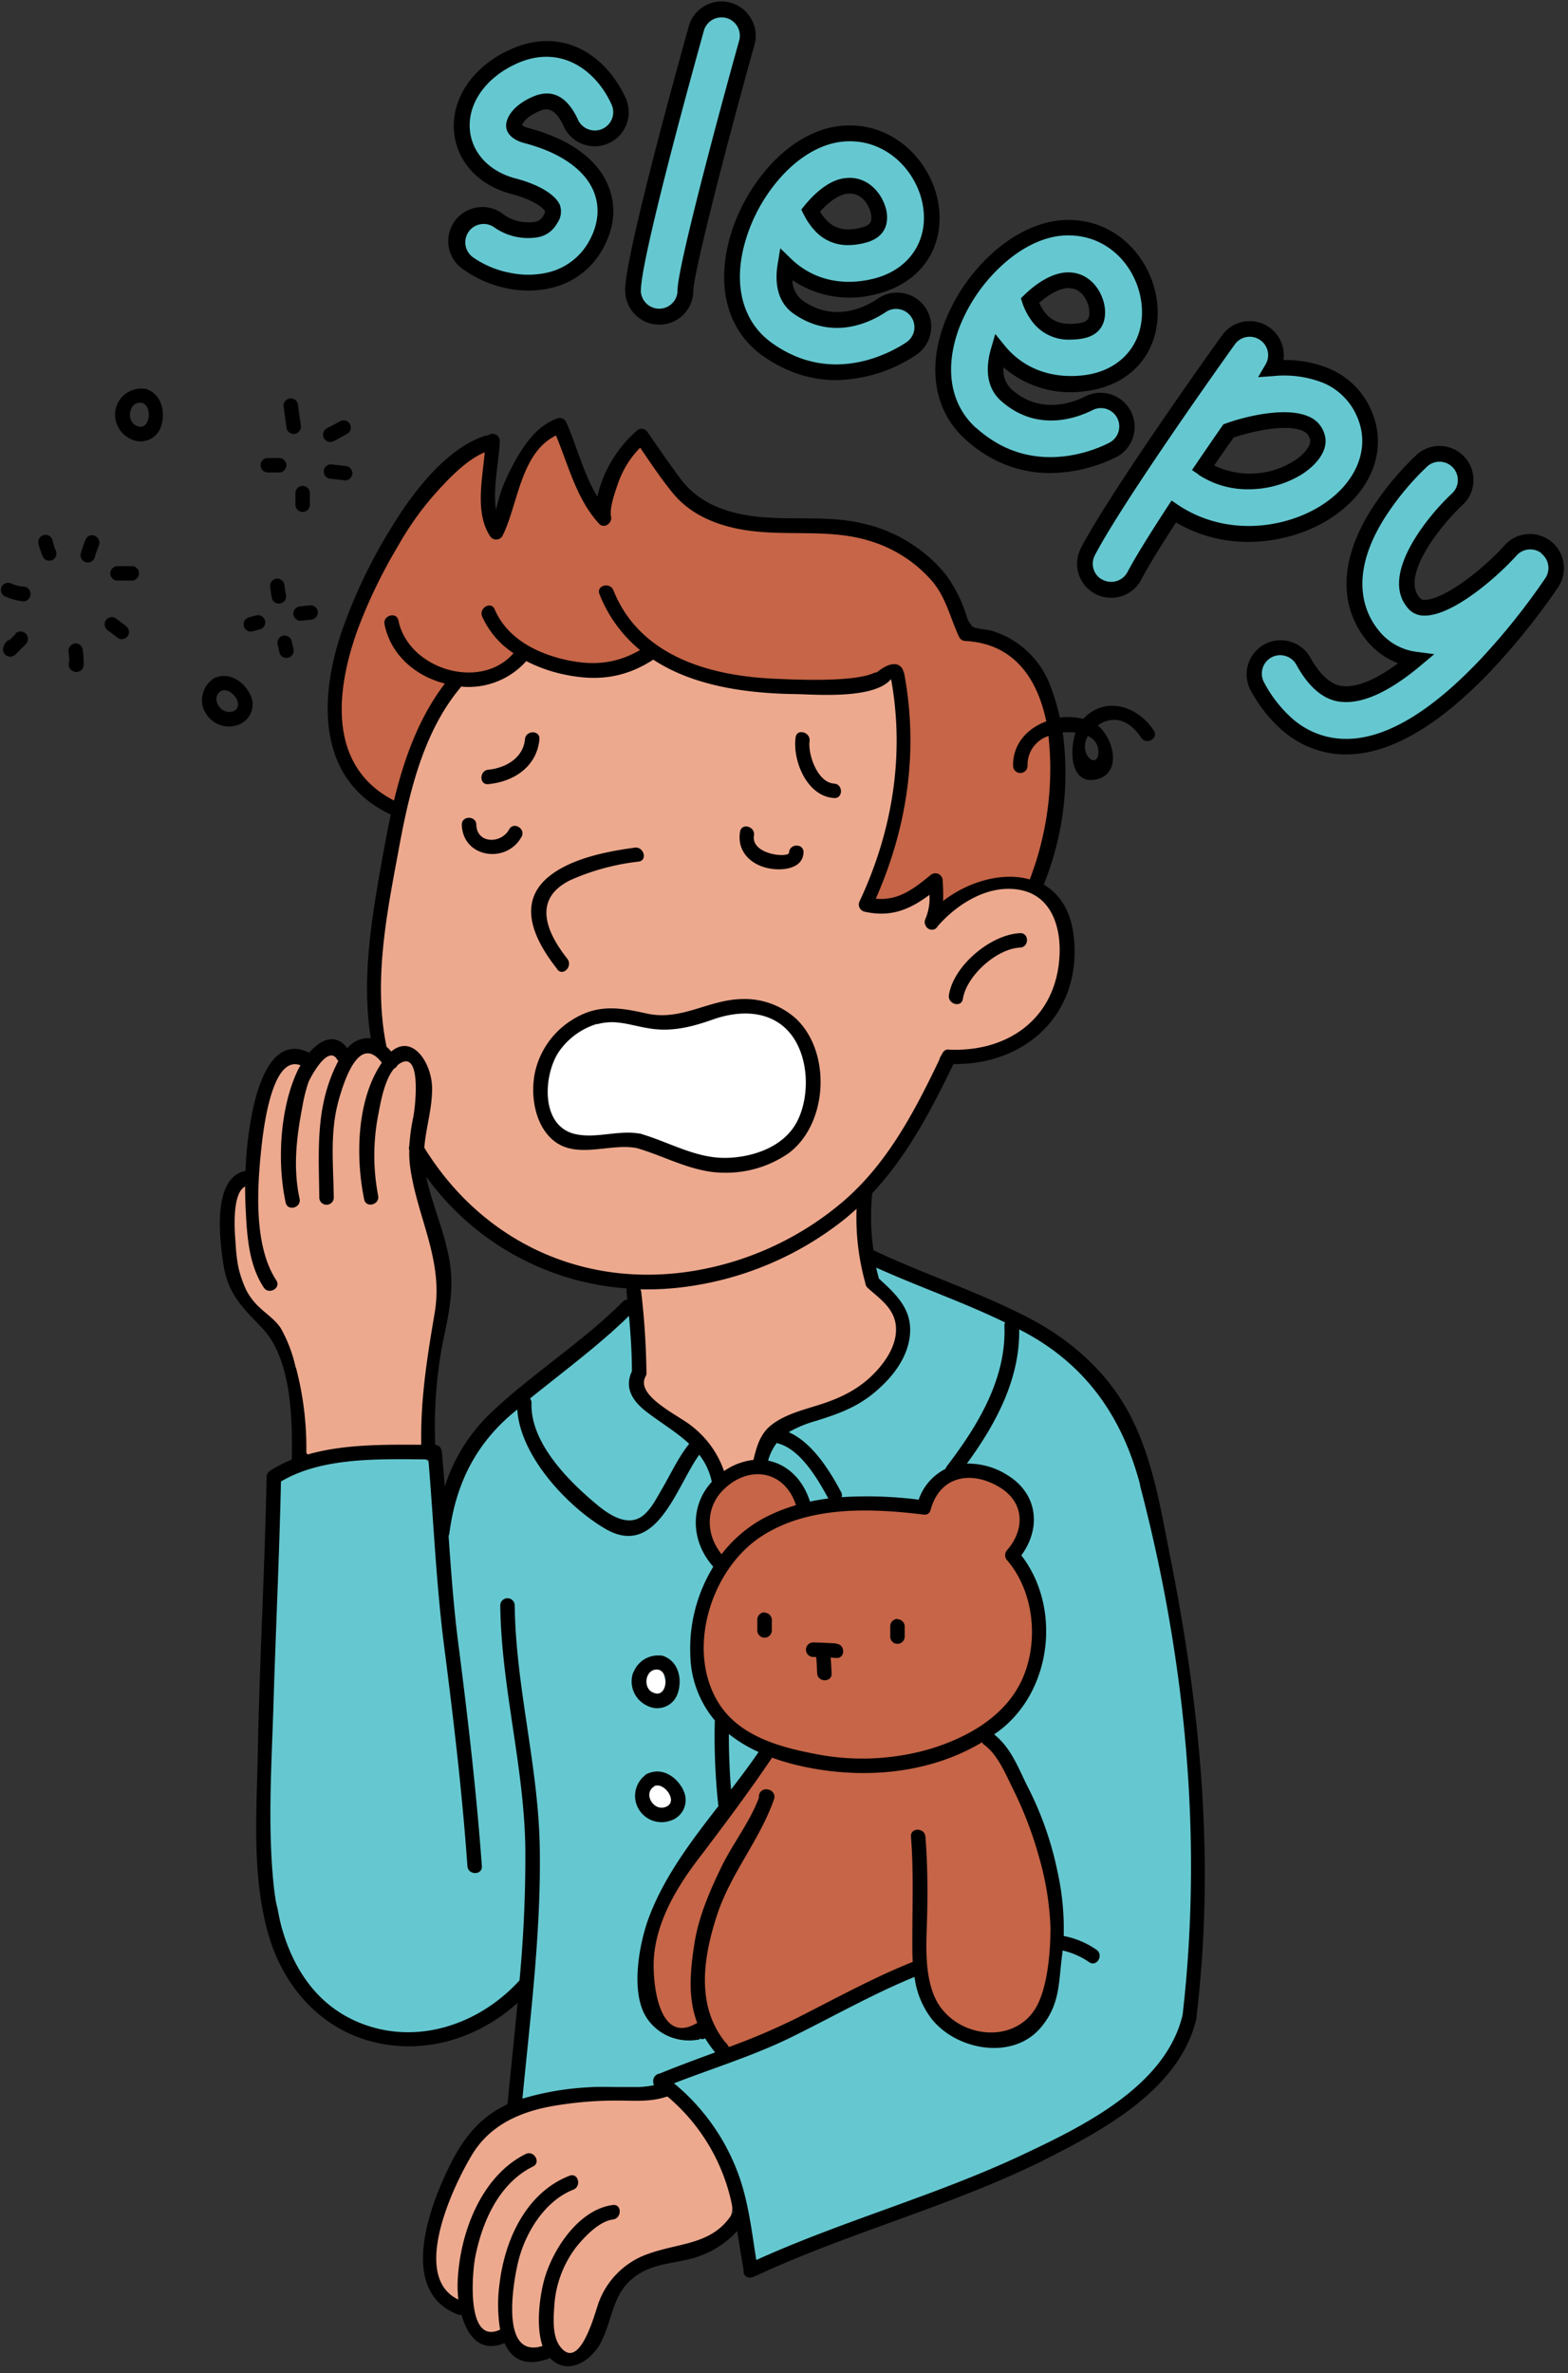 <?xml version="1.0" encoding="UTF-8"?><svg xmlns="http://www.w3.org/2000/svg" xmlns:xlink="http://www.w3.org/1999/xlink" height="453.4" preserveAspectRatio="xMidYMid meet" version="1.0" viewBox="-0.1 -0.3 299.7 453.4" width="299.7" zoomAndPan="magnify"><rect x="-0.1" y="-0.3" width="299.7" height="453.4" fill="#333333" stroke="none"/><g id="change1_1"><path d="M302.68,182A14,14,0,0,0,292,185.4a6.81,6.81,0,0,0-5.51,3.32,13,13,0,0,1,.89-3.23c.82-1.94-1.4-3.67-2.76-2.85a1.47,1.47,0,0,0-.42.2c-3,2.06-6.52,2.41-10.07,2.62A78.58,78.58,0,0,0,280,161.61a46.8,46.8,0,0,0,.76-6,45.4,45.4,0,0,0,0-8c0-1.29,0-2.59,0-3.89a2,2,0,0,0-2-2l-1.39,0a1.78,1.78,0,0,0-1.68,1h-.16c-2.81.11-7.11-.31-9.6,1.11a1.72,1.72,0,0,0-.5.41c-10-.44-20.22-1.22-29.48-5.26a7.18,7.18,0,0,0-.73-.27,3.23,3.23,0,0,0-3.4-1,33.14,33.14,0,0,1-15.18,1.5c-3.32-.49-6.47-2.26-9.6-.36-1.72,1-2.69,2.75-4.76,3.36-1.76.53-3.66-.19-5.37.36a4.36,4.36,0,0,0-2.86,2.57,8.54,8.54,0,0,0-.94,1.22,63.24,63.24,0,0,0-3.87,7.15,25.32,25.32,0,0,0-3.55,9.76,8.58,8.58,0,0,0,.12,3.14,100.82,100.82,0,0,0-5.19,22.08,96.06,96.06,0,0,0,.23,19.18c.2,2.23.34,4.57.61,6.89a4.54,4.54,0,0,0-6.17.33c-2.06-1.87-5.59-2.26-7,.3a4.56,4.56,0,0,0-6.27,1.56c-.34.66-.65,1.34-.95,2a4.8,4.8,0,0,0-1.65,2.22,36.3,36.3,0,0,0-2.15,15.51c0,.2-.07.4-.11.6a2.81,2.81,0,0,0-3.76,2.41,35.39,35.39,0,0,0,3,20.87c1.72,3.51,4.35,6.34,6.35,9.67,2.52,4.22,2.85,8.67,3,13.47a3.6,3.6,0,0,0,.46,1.68c-.12.62-.25,1.25-.42,1.87-.84,3.21,2.46,5.12,5.15,4a11.34,11.34,0,0,1,3.42-.87,4.3,4.3,0,0,0,.86-.06c3.59-.18,7.17.7,10.66-.61h.06a3.88,3.88,0,0,0,4.08-5.26,3.71,3.71,0,0,0,.07-1,44.43,44.43,0,0,1,.31-10.31c1.32-6.88,3.49-13.55,2.06-20.95-1.09-5.62-2.71-11-3.24-16.75-.16-1.83-.26-3.67-.29-5.5,4.2,10.73,12,19.47,23.88,23.4l.47.13a34.6,34.6,0,0,0,17.42,4.63,83.34,83.34,0,0,0,1,12.86,16.3,16.3,0,0,0-.68,5.91c.41,3,2.71,5.06,5.09,6.65,1.62,1.09,4.4,1.83,5.3,3.59a5.87,5.87,0,0,0,2.78,2.81c.13.43.25.88.35,1.34a1.69,1.69,0,0,0,1.43,1.42,2,2,0,0,0,3,1.46c1.19-.73,2.67-.15,3.94-1.1a6.28,6.28,0,0,0,1.93-2.77,26.78,26.78,0,0,0,1.58-5.08,16.41,16.41,0,0,0,1.26-1.09,22.52,22.52,0,0,1,3.63-1,42.12,42.12,0,0,0,8.25-2.84c4.93-2.34,11.19-6.36,11.78-12.28.61-6.15-5.56-7.43-6.48-12.73s-.74-11.26-.8-16.85a49.55,49.55,0,0,0,10.14-13.77c.58-1.19,1.25-2.54,1.88-4a19.76,19.76,0,0,0,2.25-6,9.49,9.49,0,0,1,.78-1.1l0-.06a11.32,11.32,0,0,0,3.16.56c8.39.28,17.68-3.11,19.78-12.1C313.72,194.17,312,182.83,302.68,182Zm-46,51.52a4.9,4.9,0,0,0-1.55.59l-.28.06a44.36,44.36,0,0,1-8.36,1.56c-.85,0-1.69-.1-2.53-.18a46.22,46.22,0,0,1-10.21-3.4c-4-1.68-8.53-1.72-12.92-.94a17.56,17.56,0,0,1-4.17-1.45,10.42,10.42,0,0,1-2.59-2A30.57,30.57,0,0,1,212,217.37c2.88-5.47,7.12-10.64,13.84-10.59,2.44,0,4.75.54,7.09.77a5.93,5.93,0,0,0,4.84.7c2.89-.79,6.77-2.49,10.39-3.09a9.27,9.27,0,0,0,3.33.12,5.14,5.14,0,0,1,2.7.42,6.93,6.93,0,0,0,3.68.54,27,27,0,0,1,3,3.49,18.29,18.29,0,0,1,3.05,9.27C264.16,225,261.19,230.07,256.68,233.49Zm-8.05,200.89c-.62,7.52-11,7.65-16.37,10.1a12.86,12.86,0,0,0-7.44,7.75c-1.34,3.6-2.37,6.72-4.84,9.73-1.82,2.22-4.79,1.55-6.46-.26a5.43,5.43,0,0,1-6.81-2.05,10.83,10.83,0,0,1-1-1.71c-2.72,2.22-6.88.17-7.28-3.54-.06-.54-.1-1.07-.15-1.6-3,.24-5.84-1.84-6.66-5.47-1-4.21-.12-8.89,1.42-13.16,1.54-7.65,4.44-14.64,12.2-17.68a55.84,55.84,0,0,1,14.87-3.44c3.84-.37,8,.5,11.87.3l1.11-.13a5.7,5.7,0,0,1,1.85-.22l.55-.07a3.58,3.58,0,0,1,3.23,1.28,12.54,12.54,0,0,1,2,1.53C245.6,420.27,249.19,427.62,248.63,434.38Z" fill="#eda98e" transform="translate(-108.79 -12.68)"/></g><g id="change2_1"><path d="M310.88,389.42c-1.35,7.27-7.84,14-15.78,12.38-6-1.25-9.61-6.74-10.17-12.51a10,10,0,0,1-.09-2c-.08-.28-.15-.57-.22-.85a10.32,10.32,0,0,1-3.42,2.83c-2.69,1.45-5.49,2.75-8.33,4a5.87,5.87,0,0,1-.58.39,42,42,0,0,1-10.49,4.42q-4.68,2.21-9.19,4.81c-3.63,2.1-7.18.07-8.52-3.24a12.29,12.29,0,0,1-4.9.59c-2-.13-4.3-1-5.18-3-4.27-9.51-.1-19.54,5.09-27.89a76.16,76.16,0,0,1,7.64-9.74c3.09-4.22,6.7-8.22,9.39-12.81a17.29,17.29,0,0,1-3.27-1.73,23.1,23.1,0,0,1-5.2-4.85c-3.86-3.28-5.58-9.23-5.46-14.11a30.32,30.32,0,0,1,4.38-14.61c-2.22-2.95-3.78-6.33-3.48-10.18.41-5.27,5.1-8.13,10.07-8.34s7.69,3.58,9,7.83a35.48,35.48,0,0,1,8.45-1.47,51.19,51.19,0,0,1,14.09,1,9.7,9.7,0,0,1,5.76-5.44c5.18-2.06,11.68-.07,13.47,6a10.51,10.51,0,0,1-1.65,8.8c7.72,10.54,5.35,26.19-6.16,33.39a43.14,43.14,0,0,1,8,12.55C309.61,366.18,312.94,378.28,310.88,389.42Zm-55.17-246a92.25,92.25,0,0,0,24.06-2.27,27,27,0,0,1,1.4,7.73,2,2,0,0,0,0,.34l0,1.27c0,.65,0,1.29-.07,1.94a5.13,5.13,0,0,0,.2,1.8l.28,8.31c0,.15,0,.27,0,.4q-1.87,8.16-4.11,16.24a2.54,2.54,0,0,0-.09.54,14.48,14.48,0,0,1-1.15,1.05,2.6,2.6,0,0,0-1,1.66,1.24,1.24,0,0,0-.33.41c-.87,1.27.57,2.92,1.76,2.34a3.09,3.09,0,0,0,3.79-.16,18.75,18.75,0,0,0,2-2l1.95-.88a2.72,2.72,0,0,0,1.08-.81,24.76,24.76,0,0,0,2.24-1.27l.18,1.07a12.37,12.37,0,0,1,0,2.11,1.25,1.25,0,0,0,1.12,1.42,1.59,1.59,0,0,0,2-.54s.05-.08.07-.13a1.33,1.33,0,0,0,1-.18,32,32,0,0,0,2.92-2.07l.33-.27.42-.34c-.13.35.6,0,1.25-.13.9-.14,1.8-.24,2.71-.32,1.76-.15,3.53-.2,5.3-.18a3,3,0,0,0,2.89-2.21c.12-.6.24-1.2.37-1.8a3,3,0,0,0-.37-2.19,5.08,5.08,0,0,0,1.13-2.18c1.91-9.1,2.81-18.46-1.07-27.13-3.18-7.1-7.8-11.95-15.68-11.38-2.8-9.25-7.61-16.66-17.63-19.56-9.4-2.71-20.26.47-29.37-2.89a20,20,0,0,0-4.83-3,7.19,7.19,0,0,0-1.48-.46,59.65,59.65,0,0,1-5.52-8.64,1.81,1.81,0,0,0-1.11-.89,6,6,0,0,0-.79-1,2,2,0,0,0-3.14.4,48,48,0,0,0-4.42,13.77c-2.3-2.27-3.6-5.08-4.84-8-.89-2.14-1.52-4.83-2.92-6.75,0-1.72-2.63-2.86-3.74-1a98.21,98.21,0,0,0-8.72,18.74c-1.27-1-2.11-3.14-2.64-4.68a51.57,51.57,0,0,1,1.11-8.72,2.59,2.59,0,0,0,0-2.66,2.07,2.07,0,0,0-3.76.8,2.66,2.66,0,0,0-.51.34l-.18.17a1.75,1.75,0,0,0-.57,1.2,1.61,1.61,0,0,0-1.18.3,15.89,15.89,0,0,0-3.29,3.1,42.38,42.38,0,0,0-6.69,9.44c-.19.25-.41.5-.6.75s-.53.54-.81.8a1.76,1.76,0,0,0-.64,1.31l-.12.16c-1.23,1.77-2.38,3.59-3.43,5.45a1.09,1.09,0,0,0-.08.15,48.94,48.94,0,0,0-5.12,12.89,1.75,1.75,0,0,0-1.68,1.43c-2.59,10.89-1.09,22.75,8.91,29.31a1.82,1.82,0,0,0,1.93,0,1.59,1.59,0,0,0,2-1.39,41.51,41.51,0,0,1,3.58-12.14c1.43-3,4.22-5.77,4.67-9.07a2.29,2.29,0,0,0,0-.74,19,19,0,0,0,9-1.67,15.72,15.72,0,0,0,5.68-4l.22-.31a1.24,1.24,0,0,0,.2.19,18,18,0,0,0,3.37,1.68,20.82,20.82,0,0,0,20.18-2.61C239.33,141.88,247.41,143.1,255.71,143.46Z" fill="#c66547" transform="translate(-108.79 -12.68)"/></g><g id="change3_1"><path d="M259.88,230.06c-4,4.2-9.37,4.9-14.61,3.83-4.24-.5-8.13-2.75-13.05-3.45-6.09-.88-16.13,2.1-18.84-5.35-2.19-6-.62-13.71,5.42-16.79a14.67,14.67,0,0,1,8.93-1.16,11.5,11.5,0,0,1,1.3.26,36.57,36.57,0,0,0,9.38.76c3.31-.3,6.18-1.94,9.41-2.56,5.83-1.13,12.55,1.4,14.41,7.51a10.37,10.37,0,0,1,.31,1.4A14.22,14.22,0,0,1,259.88,230.06ZM233.59,353a2.57,2.57,0,0,0-1.84,2.41,2.64,2.64,0,0,0,1.84,2.41l.06,0a2.8,2.8,0,0,0,.55.46,2.55,2.55,0,0,0,1.93.25,2.52,2.52,0,0,0,1.49-1.15,2.89,2.89,0,0,0,.25-1.92A3.39,3.39,0,0,0,233.59,353Zm0-15.5a2.57,2.57,0,0,0,3.08-1.75,6.6,6.6,0,0,0,.13-3.58,2.48,2.48,0,0,0-1.74-1.74,2.63,2.63,0,0,0-2.44.64,4.22,4.22,0,0,0-1.41,2.33,2.79,2.79,0,0,0,.67,2.45A2.52,2.52,0,0,0,233.56,337.5Z" fill="#fff" transform="translate(-108.79 -12.68)"/></g><g id="change4_1"><path d="M333.46,325.39c-.6-3.34-1.3-6.66-2-10a63.29,63.29,0,0,0-2.06-11.7c0-8.08-4-17.42-8.45-24a35.28,35.28,0,0,0-15-12.91c-2.4-1.39-4.85-2.67-7.37-3.83h0l-1.11-1a1.94,1.94,0,0,0-2-.42,177.74,177.74,0,0,1-17.23-8,2,2,0,0,0-2.86,1.13,1.64,1.64,0,0,0,.29,2.38,18.47,18.47,0,0,1,6.37,10.11,3.34,3.34,0,0,0-.16.38c-1.44,4.55-7,8.57-10.45,12-.75.28-1.5.55-2.27.79-3.61,1.15-7.67,1.51-11,3.45-2.17,1.28-4.29,3.42-3.95,6.11.49,4,5.28,3.94,6.62,7.35a3.16,3.16,0,0,0,2.89,2.2H264a3.23,3.23,0,0,0,2.44.55c1.41-.27,2.82-.52,4.22-.73,3.7.48,7.83,1.14,11.11.42a4.89,4.89,0,0,0,1-.33,3.22,3.22,0,0,0,3-2.26c.4-.41.8-.83,1.21-1.24,3.48-2.43,8.21-3.68,12.25-2,2.7,1.12,3.84,3,4.65,5.74.26.89,1.78,7,.81,7.64a3.16,3.16,0,0,0,1,5.64c4.15,8.76,1.8,18.17-3.56,26a2.66,2.66,0,0,0-.33.65l-.84.74a2.77,2.77,0,0,0-.86,1.29,3,3,0,0,0-1.05,3.93c8.06,15.64,18.19,36.9,7.52,53.35a15.07,15.07,0,0,1-7.05,3.61,34.56,34.56,0,0,1-6.54-1.37,14.27,14.27,0,0,1-4.35-1.62c-1.92-2-3.32-4.49-3.35-6.68,0-.12,0-.22,0-.33a2,2,0,0,0-1.76-2.82c-5.76.09-12.59,5.17-17.51,7.81a143.35,143.35,0,0,1-18.82,9c-.59-2.36-1.67-4.57-3.57-5.41-1.56-.69-3.2.11-4.8.13a9,9,0,0,1-4.24-1,4.14,4.14,0,0,0-.26-.8,38.09,38.09,0,0,1-2.34-6.81,37.86,37.86,0,0,0-.66-5.29c0-.81.12-1.62.22-2.43A40,40,0,0,0,233,379.6c3.84-8.16,9.88-15,15.89-21.77a3.37,3.37,0,0,0,.81-3.16l1.23-1.35a3.29,3.29,0,0,0,.75-1.43c.37-.27.75-.53,1.16-.78,3.35-2,1.12-6.88-2.07-6.55a3.62,3.62,0,0,0-1.1-1.3c-7-5.17-8.33-13.79-7.74-22a46,46,0,0,1,2.71-8.51,3.74,3.74,0,0,0-.55-4.24,9.21,9.21,0,0,1-1.18-2,21.45,21.45,0,0,1,1.54-9.67,8,8,0,0,0-1.12-7.62c-2.12-3.18-6.51-4.67-10-6.7a3,3,0,0,0-1.1-2.77l-.51-.42a2.45,2.45,0,0,1-.78-2.4,1.75,1.75,0,0,0,.21-.85q-.23-5.52-.67-11c-.16-2.07-3.59-2.92-3.93-.54a4.06,4.06,0,0,1-1.26,2.64h-.09a9.4,9.4,0,0,0-6,2.94c-.63.63-1.24,1.52-1.92,2.28a3.84,3.84,0,0,0-.39.22l-2.09,1.45a4.78,4.78,0,0,0-.42.34,45.82,45.82,0,0,0-16.07,15.37,5.54,5.54,0,0,0-.29.52,32.78,32.78,0,0,0-4.48,7.46,33.27,33.27,0,0,0-1.37,3.93c0-.09-.07-.2-.12-.29.16-1.95.35-3.9.59-5.85.32-2.67-2.56-5-5-5a140.57,140.57,0,0,0-22.9,2.06c-2.11.35-3.71,2.79-3.68,4.82l.18,9.82a5.17,5.17,0,0,0,.41,1.95q-.69,6.29-1,12.59a191.22,191.22,0,0,0-1.36,41.76,7.42,7.42,0,0,0,.69,2.61A42.32,42.32,0,0,0,161.76,377c1.94,11.59,7.38,23.32,17.76,23.73,6.23,2.61,13.57,2.31,18.78-2.28a23.87,23.87,0,0,0,6.89-3.66,25.56,25.56,0,0,0,4.74-3.78c-.28,6.18-.43,12.5-2.12,18.42a3.27,3.27,0,0,0,.11,2.27,2.11,2.11,0,0,0,2.9,2.58c.44-.22.89-.43,1.34-.62a3.14,3.14,0,0,0,.79-.3c5.39-2.06,11.53-2.29,17.41-2.23a2.18,2.18,0,0,0,.75.13l2.57,0a2.1,2.1,0,0,0,.61.34c1.37.47,2.75.93,4.13,1.42a12.56,12.56,0,0,1,1.53.62,52.15,52.15,0,0,1,8,12.34q1.73,7.23,3.44,14.44a1.61,1.61,0,0,0-.12,1.68,5.62,5.62,0,0,1,.35,1,1.59,1.59,0,0,0-.13,1.71,1.54,1.54,0,0,0,2.06.54l0,0a5.32,5.32,0,0,0,1.44-.42,3.12,3.12,0,0,0,2.6-1.86c7.9-2.91,16.34-5.38,24-9.09,3-1.08,5.94-2.38,8.88-3.68a14.22,14.22,0,0,0,1.75-.34,36.46,36.46,0,0,0,5.15-2.21,37,37,0,0,0,7.15-2.62,86.83,86.83,0,0,0,16.37-9.38c7.62-5.4,17.59-12.76,14.91-22.72a101.28,101.28,0,0,0,.87-10.92,226.67,226.67,0,0,0,.07-29.14A239.19,239.19,0,0,0,333.46,325.39ZM230,333.17v-.28a4.19,4.19,0,0,1,2-2.88c1-.58,2.08-.35,3.15-.54a33.14,33.14,0,0,0,1.84,7.82c-1,1.79-3.85.65-5.09-.22A4.5,4.5,0,0,1,230,333.17Zm1.26,22c.44-2.06,1.48-2.8,3.57-2.85,1.85,0,4.06.39,4.07,2.62,0,0,0,0,0,0-1.13,1.49-2.25,3-3.36,4.49-.19,0-.4-.08-.68-.16-.63-.18-1.27-.33-1.89-.53C231.24,358.21,230.93,356.92,231.3,355.16ZM213.85,54.33c.76-1.37.52-1.92.43-2.13-.54-1.27-3.05-3.06-7.44-4.2-5.71-1.49-9.5-5.61-9.89-10.75-.43-5.78,3.59-11.35,10.25-14.2,9.13-3.91,16.48,1.56,19.72,8.71a5,5,0,0,1-9.13,4.13c-2.46-5.44-5.61-4.08-6.64-3.64-3.22,1.38-4.28,3.3-4.21,4.25.08,1.11,1.88,1.67,2.43,1.81,7.15,1.87,12.16,5.4,14.11,9.94,1,2.4,1.72,6.24-.86,10.91A13.63,13.63,0,0,1,213.38,66a18.43,18.43,0,0,1-7.4,0,19.75,19.75,0,0,1-7.79-3.31,5,5,0,0,1,5.88-8.11,9.73,9.73,0,0,0,7.13,1.61A3.67,3.67,0,0,0,213.85,54.33Zm15.84,13.52c0-6.12,9.26-39.82,12.1-50a5,5,0,0,1,6.14-3.48h0a5,5,0,0,1,3.48,6.16c-5.74,20.55-11.69,43.86-11.73,47.3a5,5,0,0,1-5,5,4.85,4.85,0,0,1-1.33-.18A5,5,0,0,1,229.69,67.85Zm25.8,11.4a24.55,24.55,0,0,0,5.63,3c10,3.66,18.83-1.29,21.63-3.16a5,5,0,0,0-5.56-8.33c-2.53,1.69-9.14,5.1-15.94.32-2.81-2-2.85-5.57-2.42-8.19,4.45,4.31,10.45,5.81,17,4.23,7.76-1.86,12-8.24,10.65-15.87-1.34-7.41-8.19-14.4-17.33-13.26-4.4.55-8.91,3.24-12.69,7.58a33.26,33.26,0,0,0-7.1,13.55C247.26,67.68,249.48,75,255.49,79.25ZM270.43,47.9c3.58-.45,5.81,2.71,6.24,5.1.56,3.09-1.52,4-3.13,4.35-3.38.81-5.89.22-7.92-1.86a11.27,11.27,0,0,1-2-2.88C265.75,50,268.24,48.17,270.43,47.9ZM294.3,95.31a24.77,24.77,0,0,0,5.23,3.62c9.52,4.83,18.86.95,21.85-.57a5,5,0,1,0-4.53-8.93c-2.71,1.38-9.67,4-15.87-1.58-2.55-2.29-2.16-5.86-1.42-8.41,3.9,4.8,9.69,7,16.41,6.22,7.93-.93,12.94-6.75,12.47-14.5C328,63.64,322,55.9,312.8,55.94c-4.44,0-9.23,2.16-13.5,6a33.28,33.28,0,0,0-8.66,12.62C287.5,82.85,288.83,90.41,294.3,95.31ZM312.85,66c3.61,0,5.44,3.38,5.59,5.81.19,3.13-2,3.75-3.63,3.94-3.45.4-5.87-.48-7.64-2.78a11.54,11.54,0,0,1-1.63-3.1C308,67.49,310.64,66,312.85,66ZM369.78,92.3a13.7,13.7,0,0,0-7.48-8.06,22,22,0,0,0-10.42-1.49,5,5,0,0,0-8.38-5.46c-.86,1.21-21.14,29.56-26.86,40.47a5,5,0,0,0,1.66,6.49,3.35,3.35,0,0,0,.45.27,5,5,0,0,0,6.76-2.11c1.54-2.94,4.33-7.4,7.52-12.26l.08,0c9.15,6.08,20.72,5.08,28.59.26C369,106,372.16,98.87,369.78,92.3Zm-13.31,9.62c-4.06,2.49-11.64,4.11-17.87-.09,1.67-2.46,3.32-4.86,4.87-7.09,3.67-1.32,10.94-3.06,14.75-1.36a3.71,3.71,0,0,1,2.15,2.33C361.21,98,358.8,100.5,356.47,101.92Zm48.84,21.72A128.12,128.12,0,0,1,393,139.12C382.75,150,373.42,155.33,365.25,155a17,17,0,0,1-10.41-4.14,25.67,25.67,0,0,1-5.85-7.39,5,5,0,1,1,8.78-4.82c3.38,6.16,6.77,6.3,7.89,6.35,3.59.15,8.28-2.16,13.57-6.6a12.53,12.53,0,0,1-8.33-4.8c-2.77-3.48-6.31-11.07,1-22.88a55,55,0,0,1,8.49-10.31,5,5,0,0,1,6.78,7.37c-3.6,3.32-12.88,14-8.48,19.58a2.59,2.59,0,0,0,2.13,1.14c4.49.13,12.38-6.33,16.55-11a5,5,0,0,1,7.9,6.1Z" fill="#65c8d0" transform="translate(-108.79 -12.68)"/></g><g id="change5_1"><path d="M290.06,202.49c.9-5.64,8-11.56,13.59-11.82,1.78-.08,1.77,2.68,0,2.76-4.49.21-10.23,5.4-10.92,9.8C292.45,205,289.79,204.23,290.06,202.49Zm-34.52-24.22c2.44.51,6.59.24,6.73-3,.08-1.78-2.68-1.78-2.76,0-.05,1.1-7.31.42-6.71-3.25.29-1.74-2.37-2.49-2.66-.73C249.53,174.94,252.06,177.54,255.54,178.27Zm-47.17-6c.86-1.56-1.53-3-2.38-1.4-1.51,2.76-6.16,2.75-6.26-.91,0-1.77-2.82-1.78-2.77,0C197.14,176.28,205.49,177.51,208.37,172.26Zm59.73-7.41c1.77.11,1.77-2.66,0-2.77-3.12-.19-5-5.49-4.68-8.1.24-1.73-2.42-2.49-2.66-.73C260.15,157.73,262.93,164.53,268.1,164.85ZM202,162.2c4.92-.46,9.31-3.36,9.79-8.58.16-1.77-2.6-1.76-2.76,0-.33,3.59-3.74,5.51-7,5.82C200.29,159.61,200.27,162.37,202,162.2Zm13.2,35.39c1.1,1.39,3-.57,1.95-2-4.19-5.28-6.66-11.53.6-15.07a44.11,44.11,0,0,1,13-3.52c1.76-.24,1-2.9-.73-2.67-5.44.74-12.5,2.11-16.76,5.81C207.3,185.37,211.23,192.54,215.24,197.59ZM232.19,206c6.6,1.51,11.63-2.48,18-2.73A14.73,14.73,0,0,1,260.83,207c6.79,6.43,6.12,20-1.33,25.66a21,21,0,0,1-12.42,3.78c-5.93,0-11.13-3.1-16.69-4.71-5.18-1-11.5,2.25-16-1.52-3.52-3-4.32-8.59-3.47-12.84a15.82,15.82,0,0,1,7.35-10.27C223,204.22,227.12,204.87,232.19,206Zm-9.36,2a13.67,13.67,0,0,0-7.31,5.31c-3,4.46-3.59,14.23,3.13,15.75,3.94.89,8.08-.77,12.12-.12a1.63,1.63,0,0,1,.36.05,1.32,1.32,0,0,1,.3.1c5.21,1.56,10.09,4.47,15.65,4.52,5.26,0,11.39-2,13.95-6.93,2.87-5.53,2.22-14.71-3.14-18.61-3.79-2.76-8.75-2.38-12.92-.91s-8.18,2.5-12.73,1.61C228.94,208.2,226.25,207.1,222.83,208.07Zm32,112.43a1.41,1.41,0,0,0-1.39,1.38V324a1.39,1.39,0,0,0,2.77,0v-2.16A1.4,1.4,0,0,0,254.83,320.5Zm25.4,1.26a1.4,1.4,0,0,0-1.38,1.38v2a1.38,1.38,0,0,0,2.76,0v-2A1.4,1.4,0,0,0,280.23,321.76Zm-11.71,4.68c-1.51-.07-3-.18-4.51-.18a1.39,1.39,0,0,0,0,2.77h.67c.14,1,.14,2.09.2,3.13.1,1.76,2.86,1.77,2.76,0-.05-1-.09-2-.19-3l1.07.06C270.29,329.29,270.29,326.53,268.52,326.44ZM332.39,310c5.82,29.19,8.53,57.93,5,87.63a.06.06,0,0,1,0,0,1.82,1.82,0,0,1,0,.32c-3,13.06-16.67,20.75-27.7,26.4-18.25,9.34-38.3,14.34-56.85,23a1.39,1.39,0,0,1-.61.14,1.13,1.13,0,0,1-1.42-1l0-.21a.69.69,0,0,1,0-.2c-.42-2.47-.81-4.95-1.23-7.43a18,18,0,0,1-7,4.71c-4,1.51-8.32,1.19-12,3.62-5,3.28-4.63,8.46-7.15,13.16-1.29,2.42-4.35,5-7.32,4.18a4.73,4.73,0,0,1-2.31-1.44,1.29,1.29,0,0,1-.33.17c-4.57,1.62-7.07-.09-8.34-3-4.61,1.92-7.11-1.35-8.22-5.41a1.25,1.25,0,0,1-.75-.07c-11.65-4.55-5.2-21.21-1.19-29.07,2.56-5,5.67-8.72,10.73-11.09v-.1c.61-6.41,1.31-12.83,1.92-19.26-7.27,6.55-17.12,9.81-26.92,7.62-10.41-2.32-17.7-10.46-20.64-20.46-3.3-11.26-2.31-23.6-2.09-35.18.34-17.49,1.33-35,1.68-52.47a1.33,1.33,0,0,1,.38-.93,2.07,2.07,0,0,1,.31-.27,24.93,24.93,0,0,1,4.12-2.1c.14-7.69,0-19.32-5.76-25.25-3.81-3.95-6.49-6.5-7.33-12.19-.69-4.58-2.2-16.47,4.25-17.73a67.53,67.53,0,0,1,1.37-11.58c1.08-5.12,3.92-14.42,10.79-11,2.15-2.46,5-3.89,7.3-.85a5.19,5.19,0,0,1,4.48-1.91c-1.9-11.9.37-24.18,2.49-35.94.4-2.24.84-4.52,1.34-6.79-14.09-6.59-13.79-22-9.38-35a99.5,99.5,0,0,1,9.19-19.36c4-6.64,10.49-15.51,18.18-18a1.34,1.34,0,0,1,.58-.07,1.37,1.37,0,0,1,2.25,1c-.08,3.73-1.39,9-.71,13.22a34.23,34.23,0,0,1,1.2-4.21,43.67,43.67,0,0,1,2.72-5.64c1.88-3.22,4.25-6.42,7.88-7.67a1.37,1.37,0,0,1,1.56.64c2.1,4.67,3.33,9.93,6,14.33a23.79,23.79,0,0,1,7.75-12.76,1.39,1.39,0,0,1,1.89.5c2.08,3,4.15,6.05,6.37,9,4,5.25,10.27,6.86,16.59,7.27,6,.38,12.13-.29,18.07,1.11a28.52,28.52,0,0,1,15.8,9.61,26.5,26.5,0,0,1,4.13,8.18c.09.28.21.55.31.82.25.39.52.75.79,1.13.95.48,2.87.48,3.9.84a17.35,17.35,0,0,1,10.7,9.73,39.94,39.94,0,0,1,2.09,6.79,12,12,0,0,1,4.47.25c4.24-4.45,10.35-2.52,13.5,2.22,1,1.49-1.41,2.87-2.39,1.39-1.71-2.58-4.24-4.3-7.31-2.95a6.25,6.25,0,0,0-1,.61c3.2,2.62,4.69,9.47-.58,10.35-4.54.75-4.89-5.3-3.68-9a12.87,12.87,0,0,0-1.59-.07c-.29,0-.58,0-.86.05a56.83,56.83,0,0,1-3.63,29.07c3,1.72,5.2,4.92,5.75,10,1.58,14.44-9,24.48-23,24.27-4.29,8.89-8.85,17.56-15.52,24.69a44.69,44.69,0,0,0,.23,10.9c9.62,4.54,19.82,7.86,29.3,12.72,8.35,4.28,15.55,10.59,19.86,19S330.57,300.85,332.39,310ZM316.16,155.88c.53,2.06,2.59,2.58,2.47,0a3.22,3.22,0,0,0-2-2.87A3.8,3.8,0,0,0,316.16,155.88Zm-40,98.69c.15.7.33,1.41.52,2.1,3.56,3.24,6.67,6.19,5.84,11.46-.66,4.19-3.59,7.75-6.77,10.37-3.39,2.81-7,4.08-11.11,5.36a22.57,22.57,0,0,0-5.2,2.15c4.54,2,7.86,7.4,10,11.42a1.32,1.32,0,0,1,.13,1,77.53,77.53,0,0,1,14.71.48,10.32,10.32,0,0,1,5.14-5.89,1.34,1.34,0,0,1,.25-.51c5.91-7.72,11.41-16.74,11-26.81a1.35,1.35,0,0,1,.13-.65C292.79,261.16,284.29,258.24,276.16,254.57Zm25,54c3.4-3.86,3.39-9-1.21-11.91-5.38-3.39-11.52-2.43-13.36,4.09,0,.06,0,.12-.07.17a1.08,1.08,0,0,1-1.27.84c-10.21-1.25-22-1.7-31,4.14-9.73,6.3-14.57,21.86-8.12,32a15.22,15.22,0,0,0,1.57,2.05l.1.11c4.11,4.46,10.52,6.23,16.36,7.36a46.34,46.34,0,0,0,22.68-1c6.92-2.18,13.85-6.09,17.08-12.88,3.4-7.18,2.51-17-2.75-23.07a1.29,1.29,0,0,1-.35-.88A1.34,1.34,0,0,1,301.16,308.58Zm-15.23,68.28c-.05,5.42-.79,11.42,1.19,16.57,3.17,8.22,15.54,10.27,19.84,2.07,2-3.9,2.53-10.41,2.51-14.88a55.57,55.57,0,0,0-2.18-13.41,72.28,72.28,0,0,0-5.12-13.29c-1.26-2.61-2.85-6.35-5.35-8.15a1.34,1.34,0,0,1-.43-.5c-10.64,6.39-24.13,7.2-36,4.21-1.43-.36-2.8-.79-4.13-1.27-4.43,6.57-9.26,13-14.08,19.34-4.15,5.43-8,11.91-8.51,18.88-.32,4.21.72,16.71,8,12.61a1.34,1.34,0,0,1,.3-.12c-1.77-4.66-1.44-9.57-.53-15.31.81-5.11,3-10.14,5.25-14.75,2.15-4.34,5.36-8.44,7.06-13a1.39,1.39,0,0,1,1.7-1.57l.22.05a1.4,1.4,0,0,1,1,1.7c-2.66,7.76-8.31,14.26-10.91,22.18-2.68,8.17-4.09,17.41,1.6,24.41a1.41,1.41,0,0,1,.31.33l.26.4.08.14A128.49,128.49,0,0,0,260.9,398c7.35-3.71,14.6-7.72,22.25-10.78-.08-1.42-.09-2.86-.08-4.29,0-6.57.26-13.09-.26-19.63-.14-1.78,2.62-1.77,2.76,0C285.93,367.84,286,372.31,285.93,376.86Zm-37.51-22.57c1.83-2.37,3.61-4.74,5.26-7.16a26.85,26.85,0,0,1-5.68-3.44C248,347.22,248.13,350.77,248.42,354.29Zm-1.28-57.45c-3.69,3.5-3.58,8.74-.53,12.5a25.34,25.34,0,0,1,8.07-6.89,32.31,32.31,0,0,1,6.15-2.48C258.74,293.47,252.09,292.15,247.14,296.84Zm16.37,2.45c1.15-.25,2.32-.45,3.5-.6-2-3.67-5.39-9.59-9.88-10.59a10.22,10.22,0,0,0-1.63,3.36C259.06,292.16,262.11,294.87,263.51,299.29Zm11.08-40.8h0l-.11-.09,0,0-.05-.07a1.21,1.21,0,0,1-.34-.79,46.5,46.5,0,0,1-1.68-14.2c-.89.82-1.81,1.61-2.78,2.37a61.8,61.8,0,0,1-29.83,12.53,55.87,55.87,0,0,1-8.7.49,1.54,1.54,0,0,1,.15.5,148.82,148.82,0,0,1,1,15.5.41.41,0,0,1,0,.11v0a1.28,1.28,0,0,1-.18.56c-2,3.68,6.45,7.48,8.76,9.4a18.51,18.51,0,0,1,6.25,8.66,12.14,12.14,0,0,1,5.62-2.14c.52-2.12,1-4,2.35-5.63l.11-.13a7,7,0,0,1,.73-.71c2.39-2,5.67-2.91,8.6-3.81,4.56-1.38,8.46-3.14,11.76-6.75,2.27-2.49,4.3-5.88,3.54-9.4C279.12,262,276.64,260.34,274.59,258.49Zm-81.34,10.76a85.66,85.66,0,0,0-1.37,19.19,1.25,1.25,0,0,1,1.16.94,1.18,1.18,0,0,1,.11.43c.2,2.2.38,4.41.55,6.61a33.55,33.55,0,0,1,8.79-14.07c8-7.59,17.42-13.44,25.24-21.26a1.27,1.27,0,0,1,.86-.4l-.15-1.51a1.13,1.13,0,0,1,.08-.62,51.79,51.79,0,0,1-38.37-21.37c1.24,5.83,3.88,11.31,4.63,17.27C195.42,259.54,194.26,264.31,193.25,269.25ZM210,279.58a1.25,1.25,0,0,1,.28.86c-.26,7.65,7.2,15.05,12.69,19.57,2.32,1.92,5.82,4.14,8.62,1.94,1.55-1.21,2.66-3.44,3.64-5.11,1.64-2.8,3-5.79,5-8.37a1.07,1.07,0,0,1,.2-.22c-2.4-2.24-5.38-4-8.08-6.06s-4.4-4.59-2.88-7.81c0-3.54-.24-7.06-.56-10.58C223,269.55,216.38,274.41,210,279.58ZM184,165.33c1.93-8,4.76-15.88,9.73-22.35-5.51-1.38-10.34-5.38-11.54-11.31-.36-1.73,2.31-2.47,2.66-.73,1.87,9.24,15.63,13.55,22,6.24a16.41,16.41,0,0,1-6-7c-.69-1.62,1.69-3,2.38-1.4,2.4,5.64,8.2,8.53,13.93,9.74,5.14,1.08,9.46.61,13.87-1.94a26.19,26.19,0,0,1-7.76-10.69c-.67-1.65,2-2.36,2.66-.73,5.15,12.85,18.92,16.49,31.51,16.93,1.82.06,14.31.78,18.36-1.16l.51-.11c1.09-.87,2.52-1.78,3.77-1.49a1.73,1.73,0,0,1,1.26,1.28,1.37,1.37,0,0,1,.18.48c2.76,14.79.58,29.37-5.44,43,4.19.4,7.05-1.71,10.43-4.48a1.4,1.4,0,0,1,2.36,1c.07,1.33.13,2.64.07,3.92,4.92-3.8,11.43-5.59,16.57-4.12A58.69,58.69,0,0,0,309.09,153a5.77,5.77,0,0,0-4,5.69,1.38,1.38,0,0,1-2.76,0c-.07-4.19,2.75-7.17,6.34-8.48-1.72-8.3-6.26-14.87-15.42-15.36a1.37,1.37,0,0,1-1.19-.68c-1.75-3.67-2.49-7.54-5.19-10.74a25.44,25.44,0,0,0-12-7.72c-7.61-2.35-15.62-.85-23.41-2-5.36-.79-10.55-2.79-14.07-7-2.29-2.78-4.31-5.82-6.34-8.8a18.1,18.1,0,0,0-4.25,6.88c-.53,1.55-1.67,4.68-1.32,6.28.28,1.28-1.33,2.42-2.31,1.35-4.33-4.78-5.77-11-8.21-16.83-6.82,3.3-7.27,13.34-10.24,19.2a1.39,1.39,0,0,1-2.38,0c-2.88-4.44-1.45-10.79-1-16-3.77,1.58-7.41,5.57-10,8.51a57.56,57.56,0,0,0-6.59,9.43A97.83,97.83,0,0,0,177,132.81C172.77,144.6,171.4,158.87,184,165.33Zm-1.37,47.09a11.7,11.7,0,0,1,.84.87c4.09-3.45,7.82,2.22,7.81,7.13,0,3.9-1.2,7.48-1.49,11.24,11.12,18,30.45,27,51.52,23.53a58.84,58.84,0,0,0,28.64-13.35c8.79-7.6,14-18,18.89-28.26l0,0a1.3,1.3,0,0,1,.1-.15,1.1,1.1,0,0,1,1.18-.5c11.76.48,20.78-6.48,21.1-18.52.14-4.94-1.53-10.44-6.86-11.84-6.17-1.62-12.61,2.32-16.49,6.83a1.08,1.08,0,0,1-.76.58,1.33,1.33,0,0,1-1.48-.71l0,0s0-.07-.05-.1a1.38,1.38,0,0,1,0-1.24,10.07,10.07,0,0,0,.76-4.58c-3.76,2.79-7.37,4.38-12.51,3.19a1.4,1.4,0,0,1-.82-2c6.24-13.34,8.64-27.86,6-42.41-3.3,3.94-14.62,2.91-18.35,2.86-9.51-.13-19.52-1.59-27.13-6.59a1.84,1.84,0,0,1-.22.17c-5.33,3.37-10.57,4-16.77,2.68a28.69,28.69,0,0,1-7.26-2.56,14.77,14.77,0,0,1-12.48,4.87,1.17,1.17,0,0,1-.2.31c-7.29,8.77-9.91,20.88-11.89,31.83C182.47,187.63,180.06,200.31,182.58,212.42Zm-17.39,61.19a60,60,0,0,1,2,16.33,1.13,1.13,0,0,1,.21.35c6.89-2,14.8-1.91,21.76-1.87-.17-8.75,1.12-16.66,2.57-25.24,1.7-10.06-3.33-18.1-4.68-27.75a19.57,19.57,0,0,1-.18-3.32,1.16,1.16,0,0,1,0-.76,38.74,38.74,0,0,1,.76-5.52c.39-1.93,1.72-13.44-2.87-10.05a1.07,1.07,0,0,1-.16.14,1.39,1.39,0,0,1-.65.64c-1.75,2.1-2.49,6-2.93,8.38a40.7,40.7,0,0,0-.11,15.86c.37,1.74-2.3,2.48-2.66.74-1.66-8-1.48-19,3.37-26.12-4.25-5.53-7.13,3.15-8.26,7.22-1.71,6.15-1,12.35-.92,18.65a1.39,1.39,0,0,1-2.77,0c-.1-8.9-.77-17.1,3.19-25.32.14-.3.3-.59.45-.86a2.27,2.27,0,0,1-.21-.28c-1.8-3.08-5.29,3.74-5.5,4.31a30.59,30.59,0,0,0-1.17,4.71c-1.13,5.83-1.8,11.69-.53,17.55.38,1.74-2.29,2.48-2.66.74-1.66-7.64-1.12-18,2.29-25.22.17-.35.35-.7.56-1-5.57-2.17-7.15,12.71-7.49,15.79-.81,7.52-1.51,18.64,2.84,25.27,1,1.49-1.42,2.87-2.39,1.39-2.8-4.27-3.17-9.52-3.43-14.49-.09-1.6-.13-3.2-.13-4.8-2.57,1.3-2,8.62-1.83,10.69.25,4.47.93,8.78,4.27,12.11,1.46,1.46,3.24,2.53,4.39,4.29A26.89,26.89,0,0,1,165.19,273.61Zm42.74,117.21a251.39,251.39,0,0,0,1.12-25.3c-.22-15.64-4.6-30.8-4.79-46.4a1.38,1.38,0,0,1,2.76,0c.19,15.59,4.55,30.76,4.79,46.4.25,16-1.78,31.93-3.32,47.83a53.88,53.88,0,0,1,12.68-2.17c3.93-.31,8.51.42,12.47-.4a1.63,1.63,0,0,1-.15-.7,1.43,1.43,0,0,1,1.23-1.52c3.51-1.44,7.07-2.74,10.61-4.05a22.39,22.39,0,0,1-1.9-2.68,1.15,1.15,0,0,1-1.25-.09c.55.37,0,.31-.9.45a9.87,9.87,0,0,1-3.54-.31,9.5,9.5,0,0,1-5.45-3.9c-3.23-4.77-1.51-14.17.35-19.17,2.93-7.86,8.12-14.68,13.34-21.39a1.6,1.6,0,0,1-.07-.33,121.16,121.16,0,0,1-.64-16,20,20,0,0,1-4.69-12.64,29.82,29.82,0,0,1,4.4-16.73c-4.3-4.79-4.53-11.61-.29-16.22a12.52,12.52,0,0,0-2.4-5.18c-4.41,6.14-8.13,19.84-17.92,14.17-7.18-4.17-16.35-13.92-16.85-22.82-.32.28-.65.54-1,.82-7.17,6.1-10.79,13.65-12,22.9a1.15,1.15,0,0,1-.14.43c.49,7,1,14.05,1.91,21,1.8,14,3.42,28,4.45,42.1.13,1.78-2.63,1.76-2.76,0-1-14.1-2.66-28.08-4.46-42.1-1.51-11.81-2-23.75-3-35.61-9.11-.05-20.23-.51-28.18,4.23-.31,14.21-1,28.41-1.43,42.62-.35,11.27-1.12,22.89,0,34.13s5.63,22.56,17,26.87C188.71,403.14,200.37,399.07,207.93,390.82Zm40.89,44.23c-.17-.81-.32-1.62-.5-2.42a36.66,36.66,0,0,0-12.13-19.71h0c-2.78,1-5.75.85-8.67.8a71.32,71.32,0,0,0-13,1c-6.42,1.09-12.23,3.66-15.66,9.35-3.55,5.86-11.87,23.27-2.61,27.67a23.3,23.3,0,0,1-.14-3.18c.29-9.16,4.36-20.34,13-24.63,1.59-.78,3,1.6,1.39,2.39-6.44,3.18-9.65,10.43-11,17.16-.63,3.1-1.81,17.09,4.73,14a29.4,29.4,0,0,1-.11-8.77c1-8.3,5-17.36,13.37-20.63,1.66-.65,2.37,2,.73,2.66-5.45,2.13-9.18,8.24-10.51,13.66-1.05,4.28-3.49,18.75,4.63,16.2-1.38-4-.44-10,.37-12.82,1.62-5.71,6.6-13.29,13.07-14.11,1.76-.22,1.74,2.55,0,2.77-2.62.33-5.41,3.29-7,5.25a20.66,20.66,0,0,0-4.21,11.54c-.16,2.26-.32,5.37,1,7.3,3.7,5.25,6.64-5.69,7.34-7.77A15.47,15.47,0,0,1,232.6,443C238.69,440.79,245.07,441.34,248.82,435.05Zm77.75-138.94c-3.39-12.89-10.22-22.82-22.13-29.22-.33-.18-.66-.33-1-.5.16,9.47-4.49,18.12-10,25.63a14,14,0,0,1,7.85,2.26c5.79,3.62,6.33,10.15,2.56,15.27,7.67,9.92,5.88,25.77-4.15,33.45-.34.27-.7.5-1.05.75,3.28,2.62,4.61,6.41,6.41,10a63.35,63.35,0,0,1,5.67,16.05A51,51,0,0,1,312,382.27a16.38,16.38,0,0,1,6.25,2.62c1.46,1,.08,3.39-1.39,2.38a14.56,14.56,0,0,0-5.08-2.23c0,.28-.05.56-.08.84-.7,5.31-.34,9.47-4.09,13.9-5.33,6.3-16,4.33-20.77-1.57a16.45,16.45,0,0,1-3.35-8.12c-8,3.27-15.62,7.61-23.39,11.44-7.3,3.6-15,5.94-22.59,8.89a40.51,40.51,0,0,1,12.45,17.76c1.8,5.09,2.44,10.67,3.28,16,16.56-7.5,34.2-12.28,50.65-20,11.65-5.48,27.62-13.17,30.84-26.85C338.63,363.44,335.23,329.06,326.57,296.11Zm-96.85,35.8a5,5,0,0,1,5.05-3.22,1.2,1.2,0,0,1,.55.06,1.28,1.28,0,0,1,.4.15c2.71,1.14,3.38,4.58,2.39,7.2a4.11,4.11,0,0,1-5.77,2.17A5.1,5.1,0,0,1,229.72,331.91Zm3.61,3.77c2.72,1.53,3.38-3.6,1.25-4.27C232.18,330.91,231.4,334.6,233.33,335.68ZM139.4,94.06a4.12,4.12,0,0,1-5.77,2.17A5.09,5.09,0,0,1,131,89.87a5,5,0,0,1,5-3.23,1.89,1.89,0,0,1,1,.22C139.72,88,140.38,91.44,139.4,94.06Zm-3.53-4.69c-2.4-.51-3.18,3.19-1.26,4.27C137.34,95.17,138,90,135.87,89.37Zm103.39,265a4.12,4.12,0,0,1-2.37,5.85,5.09,5.09,0,0,1-6.37-2.66,5,5,0,0,1,1.37-5.91,1.2,1.2,0,0,1,.46-.35,1.45,1.45,0,0,1,.4-.16C235.41,350.12,238,351.87,239.26,354.32Zm-5.51-.68c-2.15,1.27-.31,4.59,1.93,4C238.64,356.92,235.68,352.73,233.75,353.64Zm-86-205.45a5,5,0,0,1,1.37-5.92,1.44,1.44,0,0,1,.47-.35,1.67,1.67,0,0,1,.4-.16c2.66-1,5.28.78,6.5,3.23a4.13,4.13,0,0,1-2.37,5.86A5.1,5.1,0,0,1,147.79,148.19Zm5.17.15c3-.75,0-4.93-1.94-4C148.88,145.59,150.71,148.9,153,148.34Zm10.55-54.15a1.4,1.4,0,0,0,1.7,1,1.42,1.42,0,0,0,1-1.7c-.19-1.33-.37-2.66-.55-4a1.39,1.39,0,0,0-1.7-1,1.42,1.42,0,0,0-1,1.7Zm9,2.44L175,95.3a1.38,1.38,0,1,0-1.39-2.38l-2.49,1.32a1.38,1.38,0,0,0,1.4,2.39Zm-.52,4.42a1.38,1.38,0,0,0-1.38,1.38,1.4,1.4,0,0,0,1.38,1.38l2.71.3a1.39,1.39,0,0,0,1.38-1.38,1.42,1.42,0,0,0-1.38-1.38Zm-6.79,5.55v2.16a1.38,1.38,0,1,0,2.76,0V106.6a1.38,1.38,0,0,0-2.76,0Zm-5.28-4h2.16a1.38,1.38,0,0,0,0-2.76h-2.16a1.38,1.38,0,1,0,0,2.76ZM163.34,126a13.44,13.44,0,0,1-.27-1.69,1.42,1.42,0,0,0-1.38-1.38,1.39,1.39,0,0,0-1.38,1.38,22.1,22.1,0,0,0,.37,2.42,1.38,1.38,0,0,0,2.66-.73Zm1.41,3.61a1.4,1.4,0,0,0,1.38,1.38l1.93-.21a1.42,1.42,0,0,0,1.38-1.38,1.4,1.4,0,0,0-1.38-1.38l-1.93.21A1.41,1.41,0,0,0,164.75,129.61Zm-2.62,7.57a1.39,1.39,0,0,0,2.67-.74l-.36-1.56a1.38,1.38,0,1,0-2.66.73ZM157,133l1.32-.36a1.38,1.38,0,1,0-.73-2.66l-1.32.35A1.38,1.38,0,0,0,157,133Zm-38-16.41a9.17,9.17,0,0,1-.27-1,1.38,1.38,0,0,0-2.67.73,13.67,13.67,0,0,0,.86,2.5,1.39,1.39,0,0,0,1.89.5,1.41,1.41,0,0,0,.49-1.89C119.17,117.18,119.06,116.86,119,116.57Zm8-1.76a1.39,1.39,0,0,0-1.89.5,22.94,22.94,0,0,0-1,2.87,1.39,1.39,0,0,0,2.67.74,17.66,17.66,0,0,1,.77-2.22A1.43,1.43,0,0,0,126.91,114.81Zm6.91,5.72h-2.76a1.38,1.38,0,0,0,0,2.76h2.76A1.38,1.38,0,0,0,133.82,120.53Zm-1.23,11.37-1.92-1.45a1.39,1.39,0,0,0-1.89.5,1.42,1.42,0,0,0,.5,1.89c.64.48,1.28,1,1.91,1.45a1.39,1.39,0,0,0,1.89-.5A1.4,1.4,0,0,0,132.59,131.9Zm-9.86,3.46a1.4,1.4,0,0,0-1,1.7,11.75,11.75,0,0,1,.1,1.68,1.56,1.56,0,0,0-.07.83,1.35,1.35,0,0,0,.76,1,1.39,1.39,0,0,0,2.07-1.19,16.19,16.19,0,0,0-.2-3A1.39,1.39,0,0,0,122.73,135.36Zm-11.1-1.9-1.18,1.16a1.12,1.12,0,0,0-.66.37,2.41,2.41,0,0,0-.62,1.46,1.36,1.36,0,0,0,.85,1.26,1.4,1.4,0,0,0,1.51-.28l2-2a1.38,1.38,0,0,0-2-2Zm1.42-9a8,8,0,0,1-2.2-.57,1.43,1.43,0,0,0-1.89.49,1.39,1.39,0,0,0,.5,1.89,12.72,12.72,0,0,0,3.59,1,1.4,1.4,0,0,0,1.38-1.38A1.42,1.42,0,0,0,113.05,124.43ZM212.54,53.6a2.85,2.85,0,0,0,.35-.85c-.36-.66-2.29-2.22-6.43-3.3-6.35-1.65-10.57-6.29-11-12.09-.48-6.42,3.89-12.58,11.15-15.69,10.06-4.31,18.14,1.65,21.67,9.47a6.5,6.5,0,0,1-11.85,5.37c-1.86-4.1-3.7-3.31-4.69-2.88-2.38,1-3.14,2.23-3.28,2.67a3.93,3.93,0,0,0,1.29.56c7.61,2,13,5.82,15.11,10.8,1.16,2.7,1.95,7-.93,12.23a15.12,15.12,0,0,1-10.22,7.58,18.67,18.67,0,0,1-4,.43,21.72,21.72,0,0,1-12.39-4A6.51,6.51,0,1,1,205,53.41a8.23,8.23,0,0,0,5.92,1.36A2.23,2.23,0,0,0,212.54,53.6Zm2.63,1.45a5.23,5.23,0,0,1-3.64,2.65,11.24,11.24,0,0,1-8.34-1.86,3.49,3.49,0,0,0-2.05-.67,3.51,3.51,0,0,0-2.07,6.35,18.17,18.17,0,0,0,7.19,3,16.67,16.67,0,0,0,6.79,0,12.17,12.17,0,0,0,8.26-6.1c2.28-4.15,1.69-7.51.8-9.6-1.77-4.11-6.43-7.33-13.12-9.08-2.15-.56-3.44-1.71-3.55-3.15-.13-1.71,1.41-4.15,5.11-5.74,4.59-2,7.21,1.31,8.61,4.4a3.51,3.51,0,0,0,2,1.84,3.51,3.51,0,0,0,4.43-4.73c-2.94-6.49-9.56-11.46-17.76-8-6.06,2.59-9.73,7.58-9.34,12.71.34,4.48,3.7,8.09,8.77,9.41,4.35,1.13,7.59,3.07,8.44,5.06A3.81,3.81,0,0,1,215.17,55.05Zm13,12.81c0-6.14,8.5-37.31,12.16-50.42A6.5,6.5,0,0,1,252.28,16a6.44,6.44,0,0,1,.6,5c-6.4,22.94-11.64,44-11.67,46.91a6.5,6.5,0,0,1-6.49,6.5h0a6.68,6.68,0,0,1-1.73-.23A6.53,6.53,0,0,1,228.19,67.86Zm3,0a3.53,3.53,0,0,0,2.59,3.38,3.65,3.65,0,0,0,.93.12,3.5,3.5,0,0,0,3.5-3.52c0-4.17,7.25-31.47,11.78-47.7a3.51,3.51,0,0,0-2.43-4.32,3.77,3.77,0,0,0-.93-.12,3.5,3.5,0,0,0-3.39,2.56C237.41,39.14,231.18,63.14,231.19,67.85Zm31.09-14.58-.41-.86.6-.74c2.5-3.08,5.26-5,7.77-5.26,4.56-.57,7.37,3.36,7.91,6.33.33,1.8.21,5-4.26,6.07a13,13,0,0,1-3.05.39,8.41,8.41,0,0,1-6.29-2.66A12.79,12.79,0,0,1,262.28,53.27Zm3.16-.47a9.83,9.83,0,0,0,1.25,1.65c1.65,1.68,3.65,2.13,6.5,1.44,1.8-.43,2.29-1.06,2-2.62s-1.73-4.23-4.59-3.89C269.11,49.57,267.22,50.83,265.44,52.8Zm-17.5,5.93a34.91,34.91,0,0,1,7.43-14.18c4-4.62,8.86-7.49,13.64-8.08,10-1.24,17.52,6.38,19,14.48,1.54,8.47-3.2,15.54-11.78,17.6a19.5,19.5,0,0,1-16.07-2.66,5,5,0,0,0,2,3.93c6.05,4.25,12,1.18,14.24-.33a6.51,6.51,0,1,1,7.23,10.82A28.37,28.37,0,0,1,268.5,85a22.75,22.75,0,0,1-7.9-1.4,26,26,0,0,1-6-3.15C248.09,75.88,245.65,68,247.94,58.73ZM256.36,78a22.89,22.89,0,0,0,5.27,2.79c9.47,3.46,17.92-1.42,20.29-3a3.54,3.54,0,0,0,1.49-2.23A3.51,3.51,0,0,0,278,72c-2.78,1.86-10.07,5.61-17.64.3-2.72-1.91-3.76-5.25-3-9.66l.47-2.82,2.06,2c4.05,3.92,9.61,5.29,15.64,3.84,6.93-1.66,10.76-7.35,9.53-14.15-1.13-6.23-6.55-12.14-13.92-12.14a13.05,13.05,0,0,0-1.75.11c-4,.5-8.21,3-11.74,7.07a31.73,31.73,0,0,0-6.78,12.93C248.87,67.41,250.88,74.17,256.36,78Zm32.88-4a34.83,34.83,0,0,1,9.06-13.19c4.53-4.11,9.68-6.38,14.49-6.41h.09c10.05,0,16.56,8.44,17.05,16.63.52,8.59-5,15.05-13.78,16.08a19.52,19.52,0,0,1-15.64-4.54A5,5,0,0,0,302,86.74c5.51,4.93,11.76,2.59,14.19,1.35a6.51,6.51,0,0,1,5.89,11.61h0a29.1,29.1,0,0,1-12.65,3.06,23.12,23.12,0,0,1-10.56-2.5,25.75,25.75,0,0,1-5.55-3.83C287.34,91.09,285.86,82.93,289.24,74Zm6.06,20.15a23,23,0,0,0,4.91,3.4c9,4.56,18,.72,20.49-.57a3.5,3.5,0,1,0-3.17-6.25c-3,1.51-10.66,4.37-17.55-1.8-2.47-2.22-3.12-5.66-1.86-10l.8-2.74,1.8,2.22c3.56,4.37,8.92,6.39,15.08,5.67,7.08-.83,11.56-6,11.14-12.92s-5.78-13.81-14.06-13.81h-.08c-4.07,0-8.5,2-12.49,5.63a31.83,31.83,0,0,0-8.27,12C289.13,82.77,290.32,89.73,295.3,94.19Zm8.82-23.87-.31-.9.69-.67c2.85-2.76,5.81-4.28,8.34-4.29h0c4.57,0,6.88,4.21,7.06,7.22.11,1.83-.39,5-4.95,5.52a14.36,14.36,0,0,1-1.69.11A8.68,8.68,0,0,1,306,73.84,12.75,12.75,0,0,1,304.12,70.32Zm3.2-.08a9,9,0,0,0,1,1.78c1.43,1.86,3.37,2.54,6.28,2.2,1.84-.21,2.4-.79,2.3-2.36s-1.19-4.4-4.06-4.4h0C311.34,67.46,309.31,68.49,307.32,70.24Zm8,46.83c5.8-11.06,26.11-39.45,27-40.65A6.51,6.51,0,0,1,354,81.17h0a21.71,21.71,0,0,1,8.9,1.7,15.18,15.18,0,0,1,8.28,8.92c2.64,7.27-.78,15.1-8.71,19.95-7.41,4.54-19.09,6.32-29,.46-3.14,4.83-5.37,8.49-6.64,10.91a6.5,6.5,0,0,1-8.79,2.74,5.58,5.58,0,0,1-.58-.35A6.48,6.48,0,0,1,315.31,117.07Zm3.82,5.93a2.59,2.59,0,0,0,.31.19,3.52,3.52,0,0,0,4.74-1.47c1.42-2.71,4-6.88,7.59-12.39l.84-1.28,1.26.86c9.13,6.06,20.15,4.49,27.05.27,6.65-4.07,9.58-10.5,7.45-16.37a12.23,12.23,0,0,0-6.68-7.2A20.41,20.41,0,0,0,352,84.24l-2.84.2L350.59,82a3.47,3.47,0,0,0-1-4.62,3.49,3.49,0,0,0-4.89.81c-.86,1.19-21.05,29.42-26.75,40.29A3.48,3.48,0,0,0,319.13,123Zm18.63-19.93-1.25-.84.85-1.25c1.67-2.45,3.33-4.86,4.87-7.09l.28-.39.45-.17c3.86-1.39,11.55-3.25,15.87-1.32a5.21,5.21,0,0,1,2.95,3.19h0c1.14,3.16-1.59,6.2-4.52,8a19.52,19.52,0,0,1-9.94,2.7A17,17,0,0,1,337.76,103.07Zm3-1.71a15.82,15.82,0,0,0,15-.72c2-1.21,3.74-3.12,3.27-4.42a2.25,2.25,0,0,0-1.35-1.47c-3.08-1.37-9.4,0-13.19,1.25C343.24,97.7,342,99.51,340.73,101.36Zm65.83,23.11a129.72,129.72,0,0,1-12.51,15.67h0C383.84,151,374.4,156.52,366,156.52l-.78,0A18.6,18.6,0,0,1,353.87,152a27.22,27.22,0,0,1-6.19-7.82,6.51,6.51,0,0,1,11.41-6.26c3,5.42,5.72,5.53,6.63,5.57,2.7.11,6.16-1.4,10.19-4.39a14.34,14.34,0,0,1-6.19-4.58c-3-3.78-6.89-12,.95-24.6a56.16,56.16,0,0,1,8.75-10.62,6.5,6.5,0,1,1,8.8,9.57c-4,3.72-11.7,13.29-8.31,17.55.44.55.67.56,1,.57,3.44.09,10.77-5.32,15.39-10.46a6.51,6.51,0,0,1,10.27,7.93Zm-3.28-6.35a3.52,3.52,0,0,0-4.76.43C394.51,123,386.25,130,381,130h-.18a4,4,0,0,1-3.25-1.7c-5.14-6.46,4.49-17.8,8.63-21.62a3.5,3.5,0,1,0-4.74-5.16,52.62,52.62,0,0,0-8.23,10c-6.87,11-3.67,18-1.15,21.15a11,11,0,0,0,7.35,4.25l3.4.44-2.62,2.2c-5.7,4.77-10.6,7.11-14.6,6.95-1.33-.06-5.36-.23-9.14-7.12a3.46,3.46,0,0,0-2.1-1.68,3.28,3.28,0,0,0-1-.15,3.49,3.49,0,0,0-1.69.44,3.52,3.52,0,0,0-1.38,4.76,24.52,24.52,0,0,0,5.49,7,15.48,15.48,0,0,0,9.52,3.78c7.72.33,16.64-4.87,26.55-15.41a129,129,0,0,0,12.19-15.27A3.51,3.51,0,0,0,403.28,118.12Z" transform="translate(-108.79 -12.68)"/></g></svg>